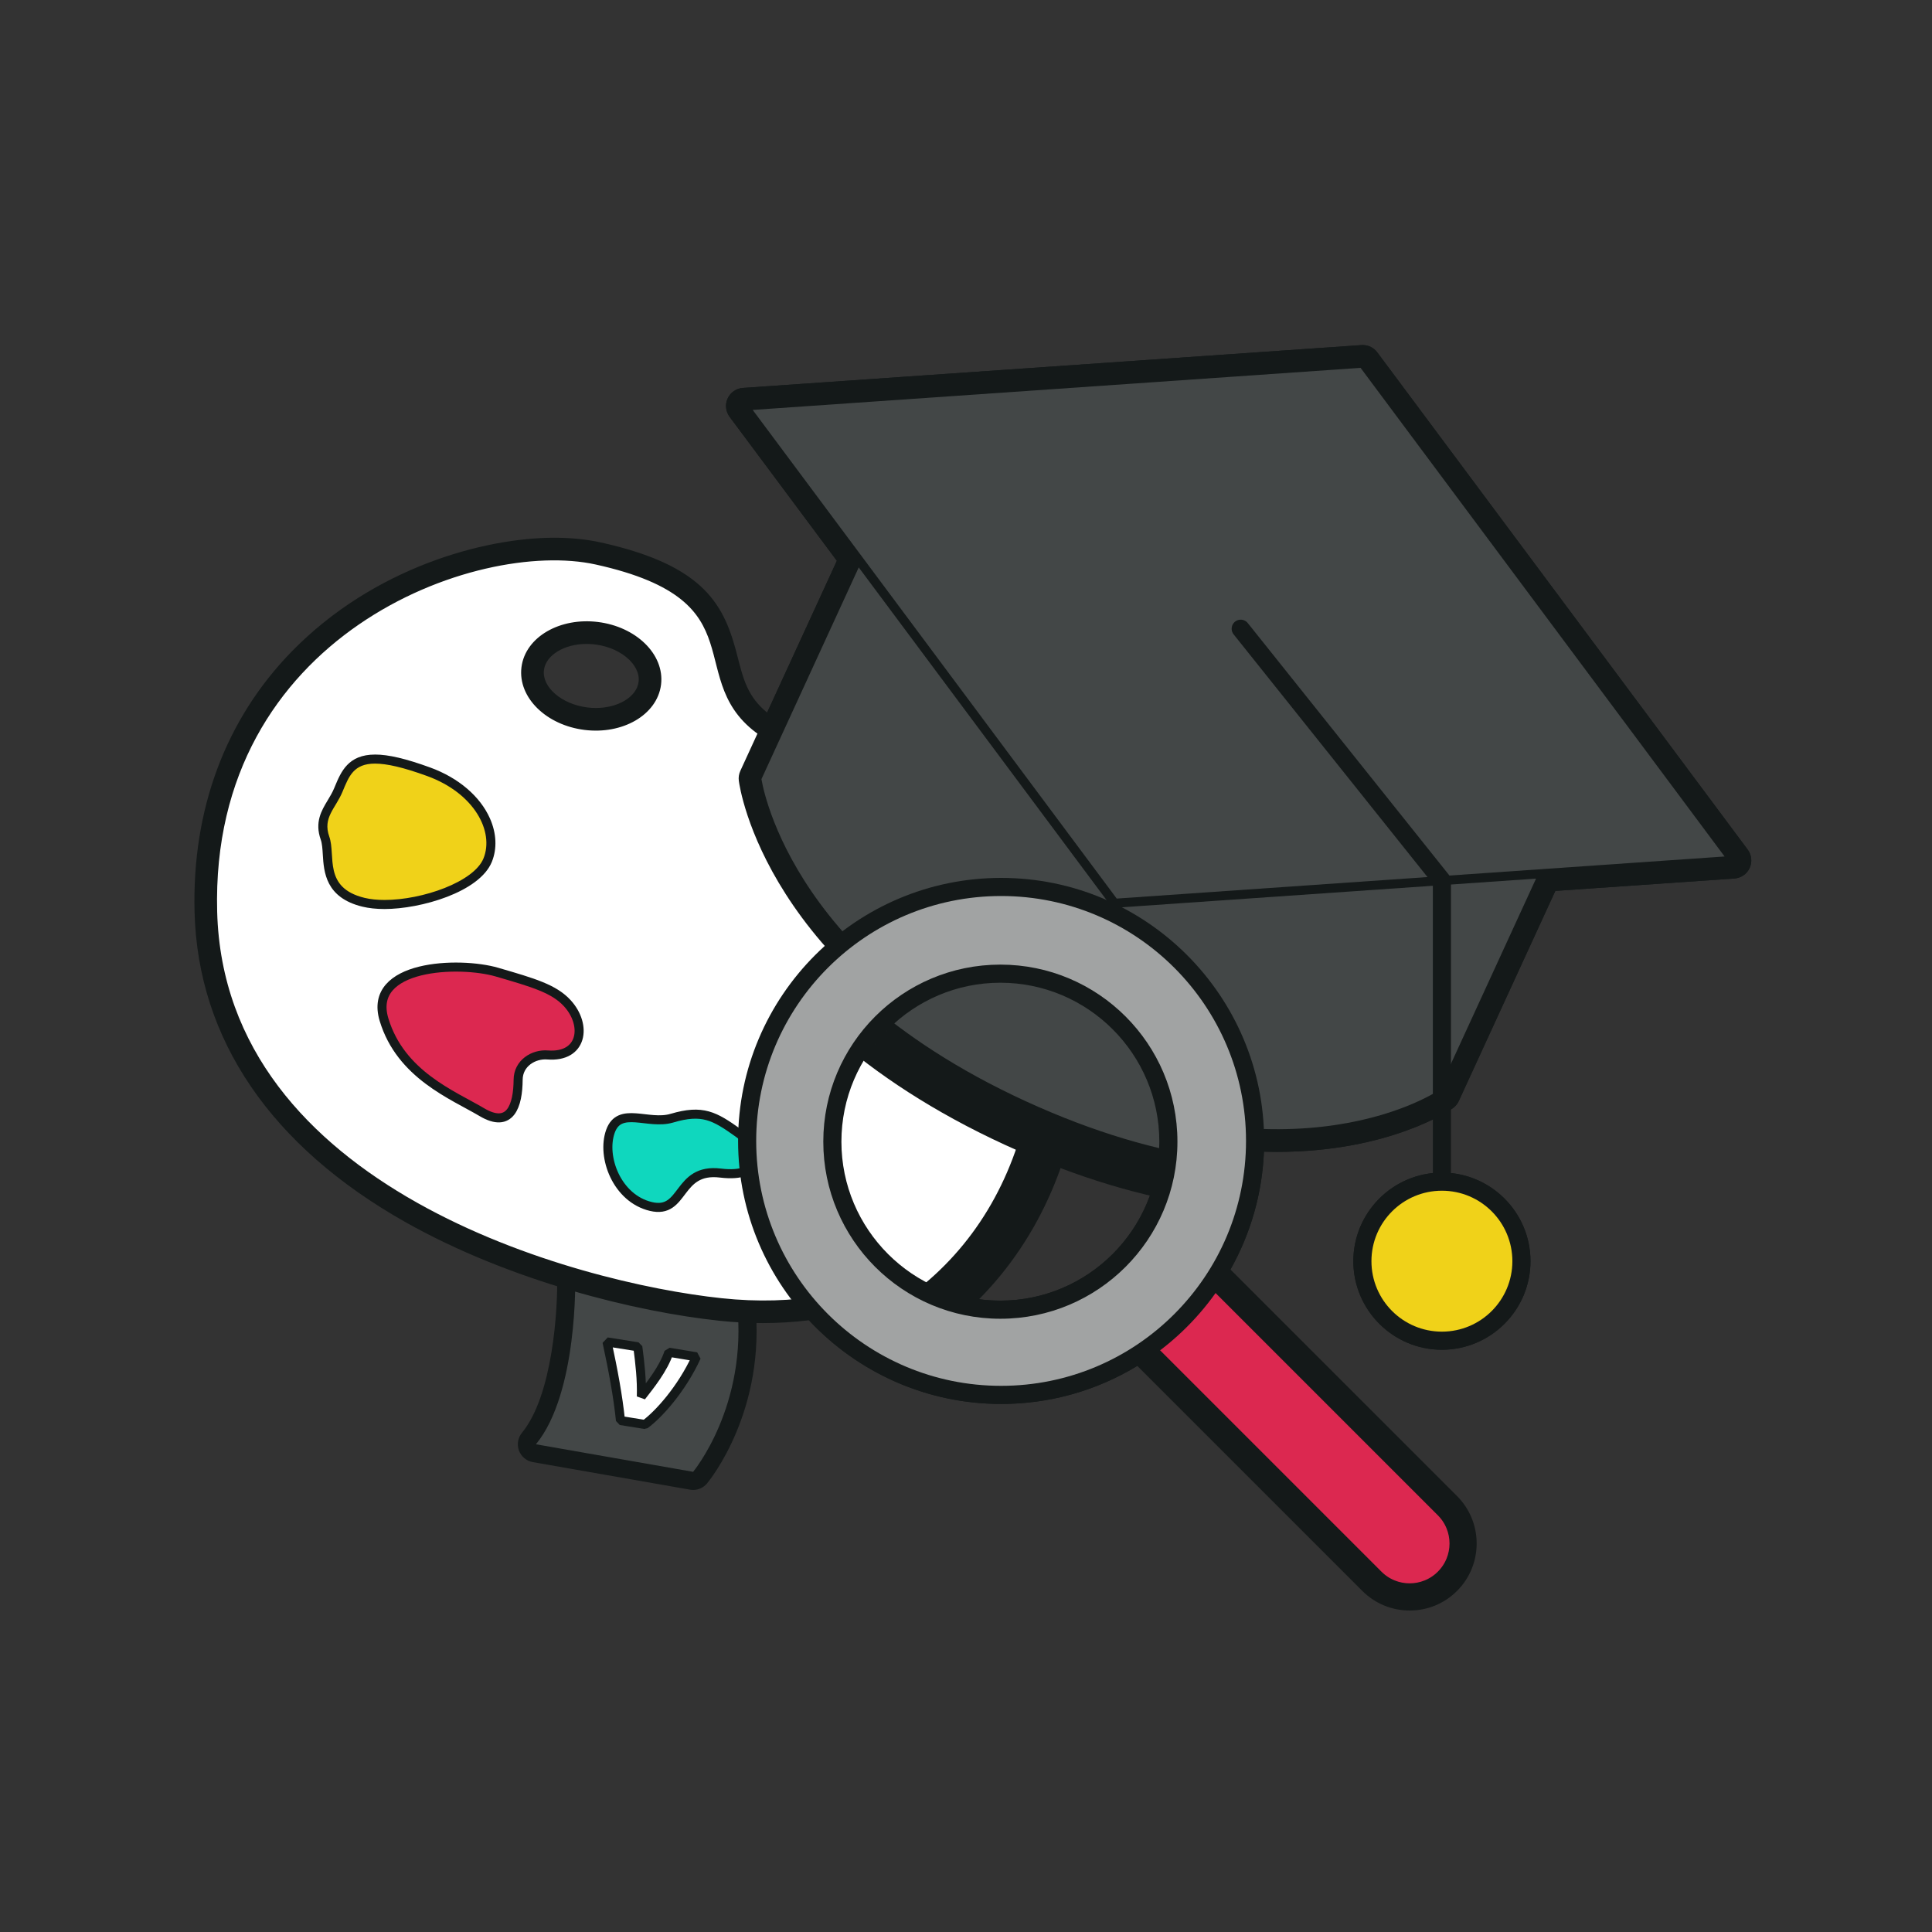 <svg fill="none" height="160" viewBox="0 0 160 160" width="160" xmlns="http://www.w3.org/2000/svg" xmlns:xlink="http://www.w3.org/1999/xlink"><rect x="0" y="0" width="160" height="160" fill="#333333" stroke="none"/><mask id="a" height="31" maskUnits="userSpaceOnUse" width="30" x="68" y="79"><path d="m82.845 109.213c-8.099 0-14.664-6.566-14.664-14.664 0-8.099 6.565-14.664 14.664-14.664s14.664 6.565 14.664 14.664c0 8.098-6.565 14.664-14.664 14.664z" fill="#fff"/></mask><path d="m57.401 122.64c-.043 0-.086-.004-.13-.011l-13.016-2.282c-.263-.045-.481-.228-.573-.478-.093-.251-.046-.531.124-.737 3.268-3.966 3.085-13.238 3.082-13.331-.005-.223.089-.437.257-.584.138-.12.314-.185.493-.185.04 0 .08.004.12.01l13.396 2.171c.333.054.589.324.626.66.941 8.694-3.609 14.264-3.804 14.497-.143.173-.355.27-.576.27z" fill="#434747"/><path d="m47.638 105.782 13.397 2.171c.917 8.478-3.634 13.937-3.634 13.937l-13.017-2.281c3.488-4.233 3.253-13.827 3.253-13.827zm.001-1.5c-.36 0-.711.13-.986.37-.336.293-.525.72-.514 1.166.059 2.516-.348 9.727-2.912 12.837-.339.412-.434.973-.249 1.474.185.5.623.865 1.149.957l13.017 2.281c.086.015.173.023.259.023.441 0 .864-.195 1.152-.54.202-.243 4.947-6.051 3.973-15.058-.073-.672-.585-1.212-1.252-1.32l-13.397-2.17c-.08-.013-.16-.02-.239-.02z" fill="#141919"/><path d="m50.27 111.131c.504 2.333.907 4.485 1.115 6.511l2.026.327c1.087-.788 3.016-2.886 4.265-5.604l-2.284-.378c-.439 1.37-1.594 2.789-2.278 3.671.042-1.387-.113-2.74-.294-4.123z" fill="#fff" stroke="#141919" stroke-linejoin="bevel" stroke-width=".75"/><path d="m116.742 132.625c-1.284 0-2.49-.499-3.396-1.406l-19.054-19.054c-3.401 2.196-7.324 3.354-11.385 3.354-5.957 0-11.627-2.538-15.623-6.977-1.339.185-2.722.278-4.116.278-1.153 0-2.34-.064-3.525-.19-14.538-1.547-42.19-10.456-42.782-33.103-.217-8.287 2.486-15.56 7.816-21.032 6.625-6.801 15.567-9.214 21.212-9.214 1.331 0 2.566.123 3.672.367 9.032 1.988 9.931 5.527 10.8 8.95.519 2.042 1.009 3.97 3.471 5.551l6.34-13.799-9.148-12.28c-.164-.22-.194-.512-.08-.761.114-.249.356-.416.63-.435 0 0 51.264-3.549 51.282-3.549.236 0 .459.111.601.302l30.678 41.182c.164.22.194.512.08.761-.114.249-.356.416-.63.435l-15.276 1.058-8.181 17.805c-.055.121-.142.225-.252.301-.202.142-5.065 3.473-14.122 3.473-.596 0-1.204-.015-1.813-.044-.021 3.753-1.048 7.422-2.982 10.654l19.178 19.178c1.871 1.873 1.871 4.918 0 6.79-.907.907-2.112 1.406-3.394 1.406zm-41.612-26.504c2.287 1.536 4.931 2.342 7.715 2.342 7.672 0 13.914-6.242 13.914-13.914 0-.313-.012-.627-.034-.951-3.528-.786-7.167-2.018-10.829-3.667-.137 1.504-.458 3.023-.958 4.534-1.716 5.188-5.094 9.195-9.808 11.656zm-26.545-53.544c-2.242 0-4.084 1.213-4.284 2.822-.23 1.849 1.676 3.612 4.247 3.933.269.033.535.049.796.049 2.242 0 4.084-1.213 4.284-2.822.106-.856-.25-1.731-1.003-2.464-.809-.787-1.961-1.309-3.244-1.468-.269-.033-.534-.049-.796-.049zm70.826 58.454c-3.63 0-6.585-2.954-6.585-6.585s2.955-6.585 6.585-6.585c3.632 0 6.586 2.954 6.586 6.585s-2.954 6.585-6.586 6.585z" fill="#141919"/><path d="m112.855 30.075 30.678 41.182-15.721 1.088-8.366 18.209s-4.768 3.337-13.694 3.337c-.83 0-1.696-.029-2.597-.092.008.23.035.455.035.687 0 4.006-1.177 7.731-3.182 10.876l19.598 19.598c1.581 1.582 1.581 4.147 0 5.729-.791.791-1.828 1.186-2.864 1.186-1.038 0-2.074-.395-2.865-1.186l-19.489-19.489c-3.266 2.247-7.217 3.569-11.48 3.569-6.129 0-11.61-2.73-15.329-7.027-1.41.215-2.88.328-4.41.328-1.118 0-2.268-.06-3.447-.186-12.139-1.292-41.503-9.152-42.111-32.377-.544-20.798 17.327-29.477 28.278-29.476 1.278 0 2.462.118 3.512.349 14.194 3.125 7.171 9.998 14.027 14.399.244.157.485.313.724.469l6.888-14.99-9.414-12.637zm-63.51 30.057c2.607 0 4.775-1.445 5.028-3.48.281-2.263-1.912-4.398-4.899-4.769-.301-.037-.597-.055-.889-.055-2.606 0-4.775 1.445-5.028 3.48-.281 2.263 1.912 4.398 4.899 4.769.301.037.598.055.889.055zm33.501 49.081c8.098 0 14.664-6.566 14.664-14.664 0-.53-.031-1.052-.086-1.568-3.504-.737-7.394-1.975-11.663-3.937-.188-.086-.363-.176-.547-.263l.002.003c-.054 1.803-.383 3.616-.988 5.444-1.797 5.434-5.491 9.487-10.541 11.761 2.511 2.012 5.692 3.223 9.16 3.223zm36.567-10.602c3.223 0 5.835 2.612 5.835 5.835s-2.612 5.835-5.835 5.835-5.835-2.612-5.835-5.835 2.612-5.835 5.835-5.835zm-6.557-70.036c-.034 0-.069.001-.104.004l-51.23 3.547c-.547.038-1.03.372-1.259.87-.23.498-.168 1.082.16 1.522l8.883 11.924-5.775 12.568c-1.605-1.299-1.98-2.779-2.441-4.596-1.066-4.198-2.581-7.563-11.365-9.497-1.158-.255-2.448-.384-3.834-.384-5.79-0-14.96 2.471-21.748 9.439-5.476 5.62-8.252 13.081-8.03 21.576.275 10.512 6.325 19.393 17.495 25.681 8.698 4.896 19.112 7.419 25.957 8.148 1.212.129 2.426.194 3.606.194 1.293 0 2.577-.078 3.827-.233 4.121 4.415 9.874 6.932 15.912 6.932 4.003 0 7.876-1.086 11.277-3.151l18.631 18.631c1.049 1.049 2.443 1.626 3.926 1.626 1.482 0 2.876-.577 3.924-1.626 2.164-2.164 2.164-5.685 0-7.85l-18.77-18.77c1.685-2.997 2.635-6.331 2.776-9.753.362.01.723.016 1.08.016 9.291 0 14.343-3.461 14.554-3.608.218-.153.392-.361.503-.603l7.995-17.401 14.833-1.027c.547-.038 1.03-.372 1.259-.87.229-.499.168-1.082-.16-1.522l-30.678-41.182c-.284-.382-.731-.604-1.203-.604zm-63.51 30.057c-.232 0-.469-.015-.704-.044-2.124-.264-3.771-1.682-3.595-3.096.153-1.234 1.675-2.165 3.539-2.165.232 0 .469.015.704.044 1.106.137 2.131.597 2.814 1.262.336.327.885 1.001.781 1.834-.153 1.234-1.675 2.165-3.54 2.165zm27.274 47.514c4.296-2.582 7.395-6.495 9.032-11.446.404-1.223.695-2.451.871-3.674 3.201 1.382 6.38 2.447 9.482 3.176.003.116.005.232.005.347 0 7.258-5.905 13.164-13.164 13.164-2.209 0-4.325-.537-6.226-1.567zm42.793-9.036c-4.045 0-7.335 3.291-7.335 7.335 0 4.044 3.29 7.335 7.335 7.335s7.335-3.29 7.335-7.335-3.29-7.335-7.335-7.335z" fill="#141919"/><path d="m64.207 61.285c-.257-.168-.517-.336-.78-.505-6.856-4.401.167-11.274-14.027-14.399-10.04-2.21-32.398 5.902-31.79 29.127.608 23.224 29.972 31.085 42.111 32.377 12.139 1.292 21.313-4.002 24.505-13.655.605-1.828.934-3.641.988-5.444zm-9.834-4.633c-.281 2.263-2.931 3.796-5.918 3.425-2.986-.371-5.18-2.506-4.898-4.769.281-2.263 2.931-3.796 5.917-3.425 2.987.371 5.18 2.506 4.899 4.769z" fill="#fff" stroke="#141919" stroke-miterlimit="10" stroke-width=".75"/><path d="m31.846 74.906c-.654 0-1.242-.062-1.748-.186-2.788-.678-2.9-2.498-2.99-3.961-.03-.502-.059-.976-.193-1.352-.454-1.279.053-2.121.543-2.934.197-.328.401-.666.561-1.053l.049-.118c.52-1.254 1.013-2.439 2.995-2.439 1.047 0 2.501.344 4.444 1.053 2.232.815 3.954 2.277 4.725 4.013.504 1.136.558 2.309.155 3.302-.855 2.103-5.215 3.675-8.541 3.675z" fill="#f0d219"/><path d="m31.064 63.239c.956-0 2.314.301 4.315 1.03 3.925 1.431 5.56 4.611 4.661 6.821-.791 1.946-5.055 3.441-8.194 3.441-.606 0-1.17-.056-1.659-.175-3.45-.84-2.358-3.498-2.918-5.074-.56-1.575.514-2.316 1.098-3.718.53-1.273.91-2.326 2.698-2.326zm0-.75c-2.233 0-2.822 1.419-3.341 2.67l-.049.118c-.15.361-.347.687-.537 1.003-.511.847-1.089 1.807-.575 3.254.116.325.143.774.172 1.249.087 1.417.218 3.558 3.275 4.302.535.13 1.152.196 1.836.196 2.984 0 7.866-1.392 8.889-3.909.442-1.089.386-2.366-.16-3.596-.811-1.828-2.612-3.364-4.939-4.212-2.013-.734-3.465-1.076-4.572-1.076z" fill="#141919"/><g stroke="#141919"><path d="m41.158 80.508c-3.131-.911-10.734-.638-9.356 3.931s5.716 6.249 8.097 7.662c2.381 1.413 2.996-.566 3.011-2.681.009-1.371 1.273-2.144 2.438-2.053 2.892.226 3.296-2.455 1.645-4.272-1.101-1.211-2.807-1.706-5.835-2.587z" fill="#dc2850" stroke-linecap="round" stroke-linejoin="round" stroke-width=".75"/><path d="m55.637 92.604c-1.959.581-4.329-1.025-5.083 1.087-.755 2.112.529 5.556 3.352 6.225 2.822.668 2.129-3.212 5.758-2.768 3.628.444 3.427-1.93 1.467-3.328-1.96-1.398-2.949-1.971-5.493-1.216z" fill="#0fd7be" stroke-miterlimit="10" stroke-width=".75"/><path d="m113.877 130.689-20.749-20.749s1.474-.195 3.514-2.313c2.04-2.118 2.215-3.416 2.215-3.416l20.749 20.749c1.582 1.582 1.582 4.147 0 5.729s-4.147 1.582-5.729 0z" fill="#dc2850" stroke-linecap="round" stroke-linejoin="round" stroke-width="1.5"/></g><path d="m105.751 94.641c-6.375 0-13.207-1.654-20.304-4.915-21.287-9.781-23.438-24.538-23.519-25.162-.018-.14.004-.282.062-.41l8.182-17.805-9.148-12.281c-.164-.22-.194-.512-.08-.761.114-.25.356-.416.63-.435 0 0 51.263-3.549 51.281-3.549.236 0 .459.111.601.302l30.679 41.182c.164.22.194.512.08.761-.114.249-.356.416-.63.435l-15.276 1.058-8.182 17.805c-.055.121-.142.225-.252.301-.202.142-5.065 3.473-14.122 3.473z" fill="#434747"/><path d="m112.855 30.075 30.678 41.182-15.721 1.088-8.366 18.209s-4.768 3.337-13.694 3.337c-5.261 0-11.969-1.16-19.992-4.847-21.154-9.72-23.087-24.577-23.087-24.577l8.367-18.209-9.414-12.637zm0-1.5c-.034 0-.069.001-.103.004l-51.231 3.547c-.547.038-1.03.372-1.259.87-.23.498-.168 1.082.16 1.522l8.883 11.924-7.995 17.401c-.118.256-.161.54-.124.82.083.64 2.289 15.794 23.948 25.746 7.198 3.307 14.135 4.984 20.619 4.984 9.291 0 14.343-3.461 14.554-3.608.218-.153.392-.361.502-.603l7.996-17.4 14.833-1.027c.547-.038 1.03-.372 1.259-.87.229-.499.168-1.082-.16-1.522l-30.678-41.182c-.284-.382-.731-.604-1.203-.604z" fill="#141919"/><path d="m127.813 72.345-8.367 18.209s-12.05 8.432-33.686-1.51c-21.154-9.72-23.087-24.576-23.087-24.576l8.367-18.209" fill="#434747"/><path d="m127.813 72.345-8.367 18.209s-12.05 8.432-33.686-1.51c-21.154-9.72-23.087-24.576-23.087-24.576l8.367-18.209" stroke="#141919" stroke-linejoin="bevel" stroke-width=".75"/><path d="m143.533 71.257-51.23 3.547-30.678-41.182 51.23-3.547z" fill="#434747" stroke="#141919" stroke-linejoin="bevel" stroke-width=".75"/><path d="m102.75 52.068 16.662 20.859v25.684" stroke="#141919" stroke-linecap="round" stroke-linejoin="round" stroke-width="1.5"/><g mask="url(#a)"><path d="m58.182 49.332c-.36-.235-.724-.47-1.091-.706-9.588-6.155.233-15.767-19.617-20.137-14.041-3.091-45.308 8.254-44.458 40.733.85 32.478 41.916 43.472 58.892 45.279s29.806-5.598 34.269-19.097c.845-2.557 1.307-5.092 1.381-7.614" fill="#fff"/><g stroke="#141919" stroke-width="4"><path d="m58.182 49.332c-.36-.235-.724-.47-1.091-.706-9.588-6.155.233-15.767-19.617-20.137-14.041-3.091-45.308 8.254-44.458 40.733.85 32.478 41.916 43.472 58.892 45.279s29.806-5.598 34.269-19.097c.845-2.557 1.307-5.092 1.381-7.614" stroke-miterlimit="10"/><path d="m147.622 73.438-33.741-45.293-56.344 3.901 10.354 13.899-9.202 20.027s2.126 16.339 25.392 27.03c23.796 10.934 37.049 1.661 37.049 1.661l9.202-20.027z" fill="#434747" stroke-linecap="round" stroke-linejoin="round"/></g></g><path d="m82.845 109.213c-8.099 0-14.664-6.566-14.664-14.664 0-8.099 6.565-14.664 14.664-14.664s14.664 6.565 14.664 14.664c0 8.098-6.565 14.664-14.664 14.664z" stroke="#141919" stroke-miterlimit="10" stroke-width=".75"/><path d="m119.413 111.031c-3.632 0-6.586-2.954-6.586-6.585 0-3.632 2.954-6.586 6.586-6.586 3.631 0 6.585 2.954 6.585 6.586 0 3.631-2.954 6.585-6.585 6.585z" fill="#f0d219"/><path d="m119.412 98.61c3.223 0 5.836 2.613 5.836 5.836 0 3.222-2.613 5.835-5.836 5.835s-5.835-2.613-5.835-5.835c0-3.223 2.612-5.836 5.835-5.836zm0-1.5c-4.045 0-7.335 3.291-7.335 7.336 0 4.044 3.29 7.335 7.335 7.335s7.336-3.291 7.336-7.335c0-4.045-3.291-7.336-7.336-7.336z" fill="#141919"/><path d="m82.908 115.519c-11.598 0-21.033-9.435-21.033-21.033 0-11.598 9.436-21.032 21.033-21.032 11.598 0 21.032 9.435 21.032 21.032 0 11.597-9.434 21.033-21.032 21.033zm-.062-34.884c-7.672 0-13.914 6.242-13.914 13.914 0 7.672 6.242 13.914 13.914 13.914 7.672 0 13.914-6.242 13.914-13.914 0-7.672-6.242-13.914-13.914-13.914z" fill="#a1a3a3"/><path d="m82.908 74.204c11.202 0 20.282 9.081 20.282 20.282 0 11.202-9.081 20.283-20.282 20.283-11.202 0-20.283-9.081-20.283-20.283s9.081-20.282 20.283-20.282zm-.062 35.009c8.098 0 14.664-6.566 14.664-14.664 0-8.099-6.565-14.664-14.664-14.664-8.099 0-14.664 6.565-14.664 14.664 0 8.098 6.565 14.664 14.664 14.664zm.062-36.509c-12.011 0-21.783 9.771-21.783 21.782 0 12.011 9.771 21.783 21.783 21.783s21.782-9.772 21.782-21.783c0-12.011-9.771-21.782-21.782-21.782zm-.062 35.009c-7.259 0-13.164-5.906-13.164-13.164 0-7.258 5.905-13.164 13.164-13.164 7.258 0 13.164 5.905 13.164 13.164 0 7.258-5.905 13.164-13.164 13.164z" fill="#141919"/></svg>
